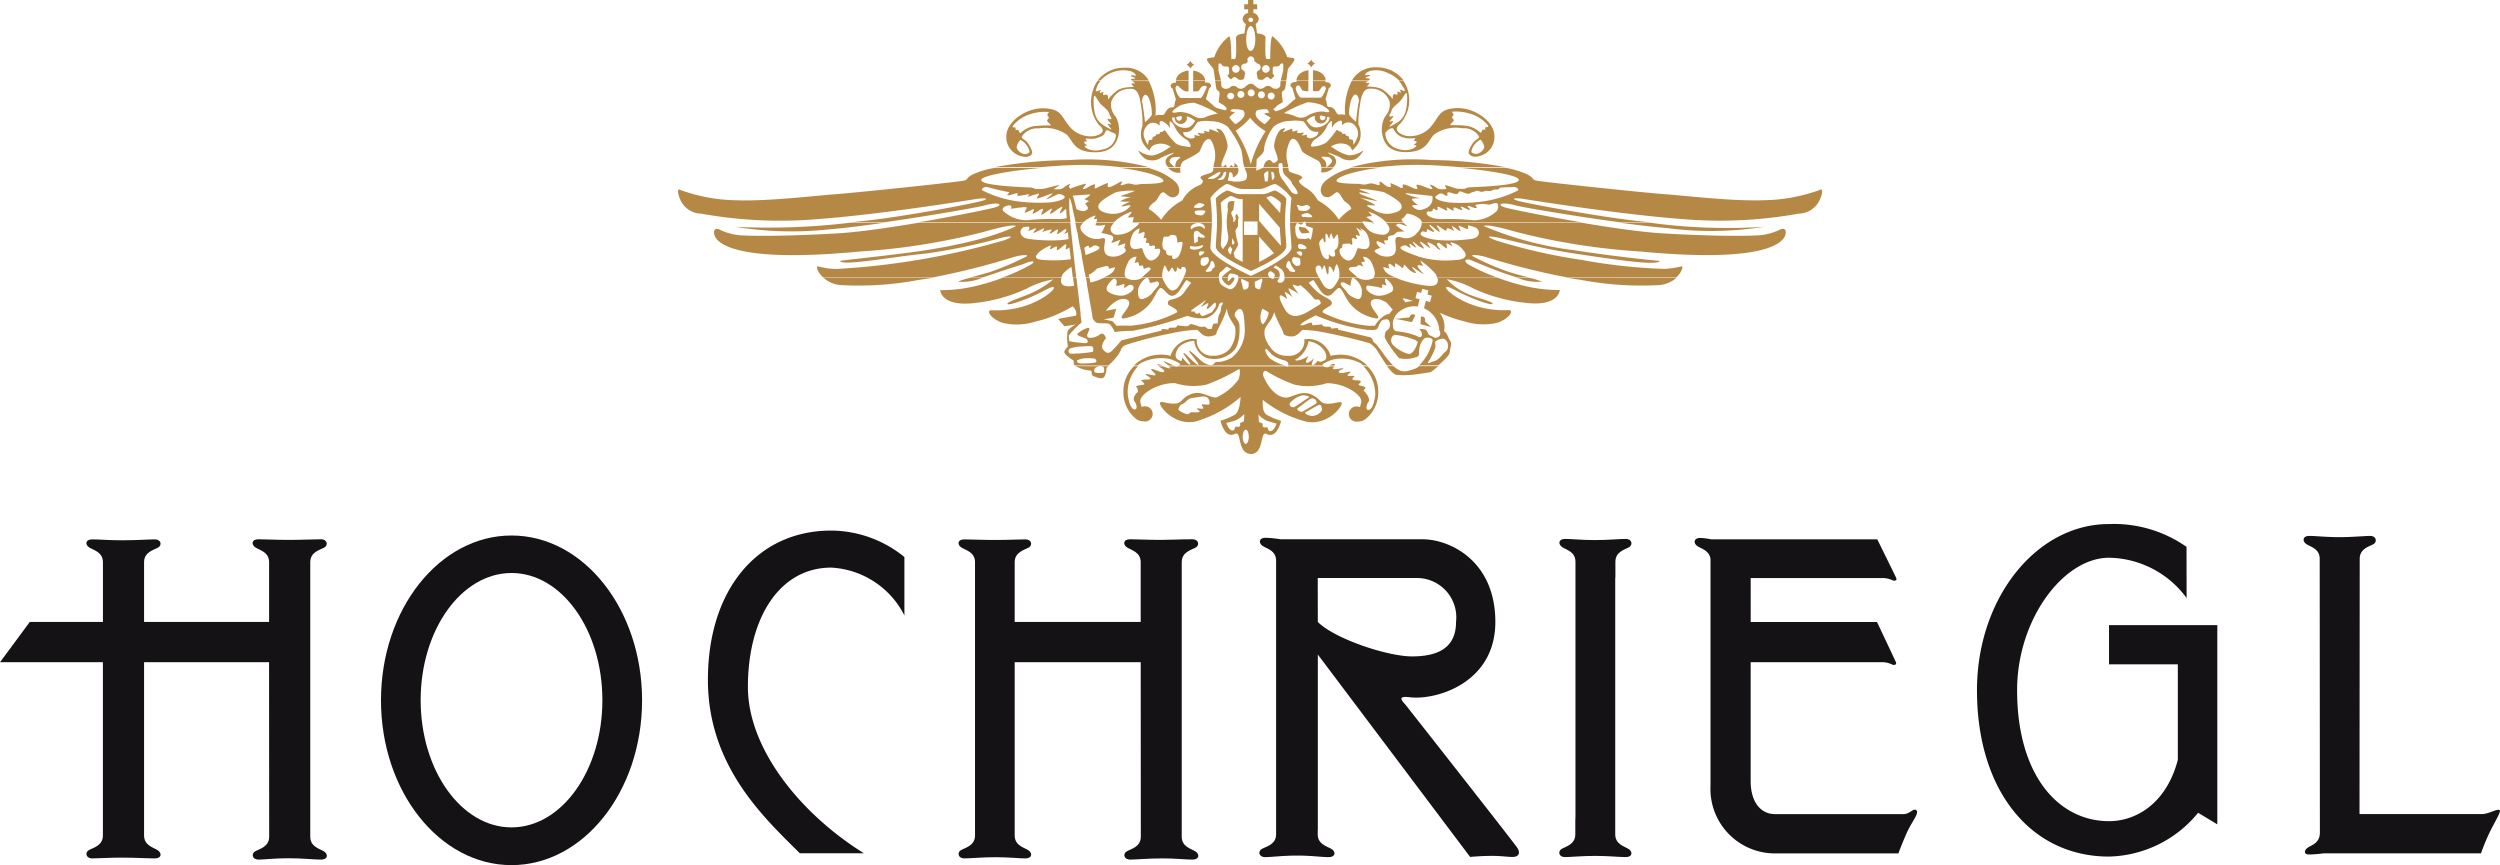 <svg id="Ebene_1" data-name="Ebene 1" xmlns="http://www.w3.org/2000/svg" width="184.947" height="64" viewBox="0 0 184.947 64"><g id="Gruppe_1" data-name="Gruppe 1"><path id="Pfad_1" data-name="Pfad 1" d="M37.842,61.209c-3.712,0-6.722-4.214-6.722-9.411s3.01-9.408,6.722-9.408,6.722,4.213,6.722,9.408-3.01,9.411-6.722,9.411m0-21.593c-5.333,0-9.657,5.459-9.657,12.192s4.324,12.193,9.657,12.193S47.5,58.543,47.5,51.808s-4.324-12.192-9.658-12.192" style="fill:#141215"/><path id="Pfad_2" data-name="Pfad 2" d="M120.478,62.808c-.308-.205-.985-.339-.985-1.087V42.735h.012V41.564c0-.768.728-.909,1.02-1.088s.2-.608-.243-.608-1.3.086-2.3.086-1.691-.086-2.2-.086-.522.4-.214.607.983.338.983,1.088V60.547h-.011v1.172c0,.765-.727.907-1.018,1.087s-.2.6.242.6,1.244-.088,2.243-.088,1.754.088,2.265.088.522-.4.212-.6" style="fill:#141215"/><path id="Pfad_3" data-name="Pfad 3" d="M184.929,59.939c-.156-.152-.8.287-1.342.287h-9.033s.015-18.6.015-18.885c0-.767.728-.909,1.02-1.088s.2-.606-.243-.606-1.285.091-2.286.091-1.709-.091-2.222-.091-.52.4-.213.606.984.339.984,1.088c0,.311.013,20.045.013,20.246,0,.765-.575.918-.866,1.1s-.373.528.068.528a9.066,9.066,0,0,0,1.078-.086H183.54a16.161,16.161,0,0,1,.64-1.549c.361-.75.856-1.525.748-1.637" style="fill:#141215"/><path id="Pfad_4" data-name="Pfad 4" d="M164.034,46.245h-8.011v2.9h5.09v7.067c-.834,3.2-3.063,4.537-5.09,4.537-3.753,0-6.8-3.408-6.8-9.688,0-5.242,3.427-9.8,6.8-9.8a7.243,7.243,0,0,1,5.74,2.983l-.006-3.787a9.362,9.362,0,0,0-5.737-1.689c-5.394,0-9.766,5.508-9.766,12.3,0,7.449,4,12.3,9.766,12.3a8.749,8.749,0,0,0,6.593-3.24l1.421.855Z" style="fill:#141215"/><path id="Pfad_5" data-name="Pfad 5" d="M97.485,42.761h7.35a2.911,2.911,0,0,1,2.881,3.25c0,1.985-1.44,2.549-3.258,2.549s-5.721-1.3-6.968-2.549ZM112.235,62.7c-.469-.661-8-10.24-8.23-10.527-.2-.254-.758-.723.288-.592,1.907.236,6.331-1.019,6.331-5.57s-3.391-6.115-5.379-6.115h-10.5a8.667,8.667,0,0,0-1.115-.111c-.516,0-.525.4-.215.606s.975.338.989,1.068v19.09h0v1.172c0,.766-.758.907-1.061,1.088s-.206.6.252.6,1.334-.115,2.375-.115,1.783.115,2.316.115.54-.4.221-.6-1.023-.339-1.023-1.088v-.3h.007v-13l11.268,14.975s.764-.079,1.659-.079c.614,0,1.152.079,1.471.079.527,0,.588-.353.348-.69" style="fill:#141215"/><path id="Pfad_6" data-name="Pfad 6" d="M141.759,59.928c-.227-.149-.481.3-.937.3h-9.5c-1.161,0-1.81-1.023-1.81-2.426V48.989h9.658a1.679,1.679,0,0,1,.759.149c.226.12.4.025.328-.149s-1.4-2.976-1.4-2.976h-9.342v-3.25h9.681a1.762,1.762,0,0,1,.761.143c.223.116.4.025.326-.143s-1.406-2.866-1.406-2.866h-12.3a4.92,4.92,0,0,0-.79-.1c-.511,0-.519.4-.213.605.29.193.892.33.967.96V58.133a4.768,4.768,0,0,0,4.53,4.995q.076.004.151.005h9.219s.285-.782.644-1.572.945-1.445.669-1.625" style="fill:#141215"/><path id="Pfad_7" data-name="Pfad 7" d="M23.965,62.986c-.317-.205-1.012-.339-1.012-1.088V41.587c0-.766.748-.909,1.048-1.087s.2-.606-.249-.606-1.363.047-2.392.047-1.718-.047-2.243-.047-.535.4-.219.606,1.01.338,1.01,1.087v4.425h-9.25V41.59c0-.767.749-.908,1.049-1.088s.2-.6-.249-.6-1.381.068-2.41.068-1.7-.068-2.225-.068-.535.4-.219.6,1.011.339,1.011,1.088v4.422H2.202l-2.2,2.976h7.61V61.809c0,.768-.748.909-1.048,1.087s-.2.608.249.608,1.194-.058,2.221-.058,1.888.058,2.415.058.533-.4.218-.606-1.009-.346-1.009-1.09V48.987h9.247l.008,12.066v.845c0,.766-.748.909-1.047,1.088s-.2.606.249.606,1.189-.1,2.218-.1,1.892.1,2.417.1.536-.4.22-.606" style="fill:#141215"/><path id="Pfad_8" data-name="Pfad 8" d="M88.432,62.986c-.315-.205-1.009-.339-1.009-1.088V41.587c0-.766.746-.909,1.045-1.087s.2-.606-.248-.606c-.89,0-1.68.047-2.309.047-1.033,0-1.79-.047-2.313-.047s-.534.4-.219.606,1.008.338,1.008,1.087v4.425H75.065V41.59c0-.767.746-.908,1.045-1.088s.2-.6-.248-.6-1.234.044-2.261.044-1.738-.044-2.261-.044-.534.4-.219.6,1.009.339,1.009,1.088V61.808c0,.768-.746.909-1.045,1.087s-.2.608.248.608,1.307-.088,2.333-.088,1.665.088,2.189.088.534-.4.218-.606-1.007-.341-1.007-1.089V48.987h9.322l.008,12.066v.845c0,.766-.746.909-1.046,1.088s-.2.606.248.606,1.364-.089,2.391-.089,1.708.089,2.231.089.535-.4.219-.606" style="fill:#141215"/><path id="Pfad_9" data-name="Pfad 9" d="M55.329,50.828c0-5.137,2.355-8.837,6.164-8.837a6.449,6.449,0,0,1,5.414,3.539V41.208a8.664,8.664,0,0,0-5.414-1.957c-5.473,0-9.123,4.386-9.123,11.042,0,6.441,4.225,10.255,6.8,12.832h4.742c-4.662-2.9-8.583-7.712-8.583-12.3" style="fill:#141215"/><path id="Pfad_10" data-name="Pfad 10" d="M79.881,18.46a.441.441,0,0,0-.017-.086.126.126,0,0,0,.017.086" style="fill:#b68846"/><path id="Pfad_11" data-name="Pfad 11" d="M113.999,20.764h.012c.076.009.062.009-.012,0" style="fill:#b68846"/><path id="Pfad_13" data-name="Pfad 13" d="M88.185,4.901c-.033.037-.119.168-.119.168a.966.966,0,0,0-.123-.17l-.157-.112a1.309,1.309,0,0,0,.164-.124,1.889,1.889,0,0,0,.122-.153,1.042,1.042,0,0,0,.108.163,1.001,1.001,0,0,0,.165.119s-.127.079-.16.109" style="fill:#b68846"/><path id="Pfad_14" data-name="Pfad 14" d="M97.121,4.817A1.621,1.621,0,0,0,97,4.985a1.039,1.039,0,0,0-.118-.177c-.029-.022-.157-.108-.157-.108a1.662,1.662,0,0,0,.162-.129,1.527,1.527,0,0,0,.116-.151.929.929,0,0,0,.116.163,1.285,1.285,0,0,0,.166.121,1.928,1.928,0,0,0-.163.112" style="fill:#b68846"/><path id="Pfad_15" data-name="Pfad 15" d="M89.384,29.938c-.185,0-.477-.054-.489,0s.223.251.079.292-.266-.054-.425,0c-.069.025.319.194.158.25s-.578-.01-.644.042-.152.173-.337.093c-.09-.033-.633-.224-.535-.389s.024-.21.308-.346.319-.389.734-.443.885-.176,1.063-.043.277.54.088.54m4.352,1.2c.335.111.7.2.7.2s-.142.5-.419.557-.162-.338-.331-.282a.278.278,0,0,1-.277-.055v-.222l-.274-.109s-.031-.387-.031-.556a1.755,1.755,0,0,0,.636.47m-1.578,1.7c-.119,0-.227-.238-.227-.526s.108-.526.227-.526.22.235.22.526-.1.526-.22.526m-.417-1.327a.28.28,0,0,1-.275.055c-.166-.055-.059.333-.328.275s-.421-.552-.421-.552.362-.083.69-.193a1.78,1.78,0,0,0,.64-.471c0,.165-.027.552-.027.552l-.28.113ZM81.522,27.587c-.255,0-.744.08-.519-.349a.715.715,0,0,1,.389-.146c.208,0,.311.1.291.205s.081.289-.162.289m13.892,2.256a1.691,1.691,0,0,1,.9-.587.933.933,0,0,1,.561.109c-.2.143-.721.493-1.079.726-.187.123-.461-.076-.377-.248m1.868-.294c.1.088.16.23.091.294s-.9.538-1.019.608-.528-.143-.339-.268c.141-.094.789-.6.915-.673a.31.31,0,0,1,.352.04m.44.466c.062.109.123.324,0,.438a.916.916,0,0,1-.688.322c-.288-.041-.6-.218-.447-.284.2-.1.741-.427.966-.532a.128.128,0,0,1,.169.056m4.883-2.928c.251.338.515.621.717.647a6.471,6.471,0,0,0,1.6-.066c.571-.07.929-.14.929-.14s.257-.194.549-.442H104.99a.967.967,0,0,1-.3.184c-.7.257-1.01.326-1.571-.154a.515.515,0,0,0-.041-.032Zm-18.71,0a2.571,2.571,0,0,0-.792,1.851,2.524,2.524,0,0,0,.874,2,.9.9,0,0,0,.631.234.562.562,0,1,0,0-1.106c-.173,0-.128.192-.252-.315s1.167-1.413,2.55-1.413a4.564,4.564,0,0,0,2.351.115,14.285,14.285,0,0,0,2.373-1.137c.176-.07.079.576-.026.784a4.29,4.29,0,0,1-1.613,1.3c-.456.073-1.122-.559-1.891-.241s-.629.7-1.261.7-.842-.213-1.017-.075.946,1.721,2.594,1.406a8.826,8.826,0,0,0,3.357-1.821s-.037,1.067-.419,1.31a5.206,5.206,0,0,1-1.068.445s.3,1.372,1.068.973c.515-.272.153,1.435,1.154,1.484v.009c1.052,0,.672-1.762,1.193-1.486.771.4,1.068-.971,1.068-.971a5.074,5.074,0,0,1-1.068-.448c-.385-.247-.282-1.1-.282-1.1a8.558,8.558,0,0,0,3.221,1.611c1.649.315,2.776-1.26,2.6-1.4s-.388.071-1.018.071-.489-.387-1.261-.7-1.436.3-1.895.245c-.98-.126-1.5-1.347-1.6-1.56s.026-.473.2-.406a10.729,10.729,0,0,0,2.138,1.021,4.581,4.581,0,0,0,2.349-.119c1.381,0,2.671.909,2.546,1.413s-.077.316-.252.316a.564.564,0,1,0,0,1.11.917.917,0,0,0,.637-.237,2.535,2.535,0,0,0,.873-2,2.58,2.58,0,0,0-.8-1.854h-.3a2.958,2.958,0,0,1,.882,2.115c-.082.644-.247,1.06-.482,1.112s-.213-.335-.031-.576-.21-.74-.315-.808.1-.157.092-.262-.445-.134-.487-.2.214-.194.132-.286-.491-.02-.587-.115.231-.234.1-.265-.407.064-.468-.03.36-.259.161-.275-.7.194-.809.031.618-.291.217-.291c-.1,0-.636.133-.657.024-.013-.046.065-.112.123-.169h-.353a.399.399,0,0,1-.295.066.849.849,0,0,1-.193-.064h-2.582l-.005.013c-.014.019-.088.012-.2-.013H87.16a.536.536,0,0,1-.074.018.39.39,0,0,1-.19-.019h-.421c.058.052.094.1.087.13-.015.062-.3-.047-.545-.133h-.309c.146.1.491.276.414.394-.112.162-.72-.2-.918-.19s.34.342.271.436-.561-.094-.694-.063.413.261.319.354-.475-.008-.687.118c.094.074.276.219.232.287s-.708.06-.579.188c.079.08.177.347.072.411s-.389.431-.2.676.21.627-.026.576-.4-.47-.484-1.116a2.8,2.8,0,0,1,.766-2.076Zm-4.327,0a2.776,2.776,0,0,0,1.016.323c.31-.028.058.313.283.4s.736.365.874-.031a1.31,1.31,0,0,0,.113-.564s.055-.044.146-.121Z" style="fill:#b68846"/><path id="Pfad_16" data-name="Pfad 16" d="M106.51,24.367a.814.814,0,0,0-.1-.023.456.456,0,0,1,.14.355c-.015.208-.221.272-.308.292s-.238-.09-.447-.175-.149-.39-.377-.444a1.411,1.411,0,0,0-.423-.029s.243.234.2.442-.2.177-.309.106a4.129,4.129,0,0,0-.788-.259,6.614,6.614,0,0,0-.732-.12s-.31.014-.31-.4a.937.937,0,0,1,.169-.718c.012-.008-.014-.009-.021-.016a1.806,1.806,0,0,1,1.43-.722,1.84,1.84,0,0,1,.247.02l.015-.039.126-.5-.156-.041-.151-.04.058-.231.057-.233.155.038.149.041.046-.151.04-.155.224.064.226.058-.032.151-.033.154.153.042.168.046-.071.227-.064.233-.152-.041-.152-.045-.128.494-.014.055a1.916,1.916,0,0,1,1.124,1.525Zm.277.689a.5.5,0,0,1,.325.448.51.51,0,0,1-.222.548c-.227.205-.464.582-.788.665s-.583.292-.41,0a4.643,4.643,0,0,0,.493-1.01c.037-.255-.1-.409.086-.5a.982.982,0,0,1,.517-.156M95.874,23.382a.93.93,0,0,1-.844-.546c-.219-.381-.537-1-.236-.987a4.872,4.872,0,0,1,.428.263c.052.052-.23-.517-.159-.528a3.383,3.383,0,0,1,.56.41s-.375-.651-.289-.667a4.211,4.211,0,0,1,.755.433s-.57-.735-.431-.7.413.128.413.128.017-.128.165-.07a6.251,6.251,0,0,1,.962.96c.1.158.294.035.373.088s.179.267.113.321-.781.494-1.048.642a2.174,2.174,0,0,1-.762.252m-2.418.59c-.143.05-.354-.47-.068-1.13,0,0,.447.208.47.3a1.647,1.647,0,0,1-.4.827m-.534-2.645c-.132-.068-.091-.483-.091-.483l.521-.24c.088.131-.042.346-.087.629s-.215.154-.343.094m-.641.021c-.129.062-.305.2-.35-.09s-.17-.5-.091-.63l.527.241s.041.411-.085.479m-1.14,5.1a2.402,2.402,0,0,1-.9.327c-.439,0-.305.031-.47.173s-.434.043-.71-.109-.937-.879-1.078-.882.855,1.043.654,1.043-.974-.922-1.078-.884.644.86.469.86-.573-.545-.573-.545,0,.344-.123.269-.562-.142-.263-.786,1.269-.7,1.269-.7a1.618,1.618,0,0,0,.833,1.235,1.984,1.984,0,0,0,2.05-.454c.535-.47.487-1.659.468-1.955s-.3-.52-.352-.693.259-.62.484-.447.236.909.269,1.557a2.632,2.632,0,0,1-.952,1.993m-11.223.438c-.125-.041-.266-.02-.227-.228a1.461,1.461,0,0,1,.515-.142,2.963,2.963,0,0,1,.783.02c.1.038.2.246.02.29a5.386,5.386,0,0,1-1.092.06m-.741-.721a.214.214,0,0,1,0-.393,3.732,3.732,0,0,1,1.009-.144,2.245,2.245,0,0,1,.617,0c.084.04.126.371,0,.412a9.614,9.614,0,0,1-1.625.125m3.929-5.15c.117-.054.09.094.041.281.088.023.323-.2.422-.225a.328.328,0,0,1,.2.046c.376.286-.425.756-.754.756a1.692,1.692,0,0,1-.945-.236c-.519-.233.091-.849.281-.99s.363.181.2.471c.052.072.38-.025.553-.1m2.31-.137c.307-.175.384.1.307.219a4.883,4.883,0,0,1-.359.416,1.285,1.285,0,0,1-.653.54c-.535.268-.52-.264-.52-.611a1.391,1.391,0,0,1,.612-.882c.187-.113.269.377.269.377Zm.606.494c.3.252.488.655.885.455.365-.182.6-.816.881-1.109a2.857,2.857,0,0,1,.338.213,8.562,8.562,0,0,0-.53.706c-.414.582-1.142.447-1.174.673s-.065.177.247.374.533.31.365.448a9.428,9.428,0,0,1-3.384.963c-.978-.025-1.027.015-1.021.025l-.336-.363s-.327-.071-.637-.133l.726-.13.2-.647-.76.141a2.482,2.482,0,0,1,.866-.77c.4-.2,1.016-.124.815.374s-.764.921-.417.971a3.133,3.133,0,0,0,2.063-1.2c.5-.744.577-1.241.876-.99m3.2.812s-.453.614-.321.519c.884-.64.29.054.387.139s.535-.488.617-.45.024.307.024.307-.25.406-.332.426-.59.3-.7.238a.574.574,0,0,1-.163-.25.231.231,0,0,1-.185.1c-.126,0-.2-.182-.2-.182s-.351.078-.189-.1Zm13.992,2.584a6.061,6.061,0,0,1,1.5.391c.277.2.165.141.132.26s-.286.8-.65.764a2.585,2.585,0,0,1-1.176-.7c-.189-.224-.125-.684.2-.717m-5.185-2.944c.394.2.584-.2.883-.452s.375.24.872.99a3.142,3.142,0,0,0,2.064,1.2c.35-.048-.216-.472-.413-.968s.413-.573.811-.374c.382.188.191.012.784.693a1.783,1.783,0,0,0-.264.316c-.37,0-.891.539-1.05.855-.005,0-.005.006-.005.013-.121,0-.254,0-.423.007a9.525,9.525,0,0,1-3.391-.959c-.166-.143.064-.245.369-.452.12-.076.271-.1.248-.33s-.654-.4-1.069-.772c-.285-.258-.46-.471-.64-.659a2.758,2.758,0,0,1,.338-.216c.281.3.518.928.887,1.11m3.13-.707s.327.046.647.094c.17.027.364.115.443.058.015-.013-.034-.2-.019-.21.046-.059.314.094.341.034-.176-.326-.135-.553,0-.448.194.141.8.756.287.992a1.706,1.706,0,0,1-.944.236c-.333,0-1.131-.472-.757-.756m-.937.93a1.27,1.27,0,0,1-.653-.537c-.2-.23-.283-.3-.363-.415s.023-.319.326-.145l.37.206s.036-.71.225-.6a1.379,1.379,0,0,1,.616.882c0,.347.013.876-.521.606m4.325.226a2.34,2.34,0,0,0-.6.1.458.458,0,0,0-.122-.188c-.2-.2.239-.079.722.09m-7.748,2.974a1.659,1.659,0,0,1,1.207.758c.3.648-.091.658-.213.734s-.326-.05-.326-.05-.2.324-.371.324.126-.528.126-.528-.352.353-.548.353.125-.493.125-.493-.8.475-1,.274a1.99,1.99,0,0,0,1-1.372m19.142-4.7c.335.057.672.111,1.013.159a24.024,24.024,0,0,0,5.818.381,2.2,2.2,0,0,0,1.246-.538Zm-3.7,0a3.847,3.847,0,0,0,1.833.288,5.75,5.75,0,0,0-.957-.284Zm-21.85,0c-.026.142.3.55.55.565.052,0,.468-.435.361-.545-.177-.182-.365.277-.456.231-.047-.024-.034-.135,0-.247Zm-18.589,0a5.698,5.698,0,0,0-.952.289,3.854,3.854,0,0,0,1.834-.292Zm-10.89,0a2.179,2.179,0,0,0,1.247.54,23.81,23.81,0,0,0,5.812-.381c.342-.047.684-.1,1.018-.161Zm37.794,6.493c.069-.069.1-.124-.114-.109a.703.703,0,0,0-.24.11Zm-11.832,0c-.291-.082-.729-.335-.767-.294s.209.176.347.3Zm-.878,0c-.175-.062-.332-.114-.365-.085s.007.047.055.082Zm-4.013,0a4.27,4.27,0,0,0,.7-.751c.341-.48.2-.562.569-.761a26.66,26.66,0,0,1,3.413-.872,10.103,10.103,0,0,1,1.89-.255c.141.057.281.339.592.448s.837-.038.837-.19c0-.2.559-1.017.77-1.846a2.176,2.176,0,0,0,.209.7v.011l.058.086a.954.954,0,0,0,.049.083l.291.477a2.15,2.15,0,0,1-.4,1.645,1.559,1.559,0,0,1-1.216.5,1.12,1.12,0,0,1-1.217-1.014l-.001-.01a.928.928,0,0,1,.024-.181,1.572,1.572,0,0,0-.346-.037A1.748,1.748,0,0,0,86.6,26.323a2.932,2.932,0,0,0-.712-.088,2.866,2.866,0,0,0-2,.8H84.18a1.234,1.234,0,0,1,.165-.144,3.219,3.219,0,0,1,2.206-.33,3.042,3.042,0,0,1,.669.3c.139.1.087.137-.072.18h7.944a3.19,3.19,0,0,1-1.152-.529c-.258-.276-.468-.705-.227-.692,0,0,.267.3.435.455a2.746,2.746,0,0,0,.885.389c.3.1.3.281.261.373h2.581c-.054-.033-.048-.073.046-.137a2.732,2.732,0,0,1,.672-.293,2.906,2.906,0,0,1,2.1.291c.052.041.1.085.156.134l.3.005a2.864,2.864,0,0,0-2-.8,2.782,2.782,0,0,0-.711.09,1.747,1.747,0,0,0-1.613-1.252,1.508,1.508,0,0,0-.346.039.861.861,0,0,1,.021.181,1.117,1.117,0,0,1-1.2,1.027l-.016-.001a1.448,1.448,0,0,1-1.215-.508c-.877-1.087-.4-1.644-.4-1.644l.15-.247a2.129,2.129,0,0,0,.443-.829c.244.726.684,1.389.684,1.57,0,.149.528.3.837.189s.451-.393.6-.45a10.005,10.005,0,0,1,1.887.255c.634.115,2.336.511,3.093.751a2.717,2.717,0,0,1,.408.37c.118.135.46.755.826,1.253h.471c-.548-.489-1.048-1.411-1.333-1.63s-.1-.256-.254-.362a.158.158,0,0,1-.063-.076l-2.42-.578-.038-.12s-.252.02-.4.04-.1-.125-.1-.125-.315-.019-.46-.019a.216.216,0,0,1-.194-.166s-.338.041-.609.064,0-.207-.241-.186-.525.253-.72.186.838-.6,1.1-.728a14.968,14.968,0,0,0,3.847,1.078c.16,0,.3,0,.42.009.172-.038.248-.026.326-.163.087-.154.173-.549.427-.6s.377-.069.448.185a.511.511,0,0,1-.168.586c-.156.085-.176.241-.194.444s.347.67.493.907a8.229,8.229,0,0,0,.569.72,2.38,2.38,0,0,0,.9.02c.311-.1.538-.069.573-.309a2.16,2.16,0,0,1,.1-.736c.118-.224.255-.462.411-.482s.459-.031.5.206a3.686,3.686,0,0,1-1,1.834h1.414c.392-.335.849-.766.853-.978.019-.378.186-.618.019-.858s-.157-.426-.347-.615a.568.568,0,0,0-.1-.085,1.647,1.647,0,0,0-.322-1.357,10.056,10.056,0,0,0,1.855.645,4.567,4.567,0,0,0,2.422.093c.881-.3,1.288-.956.784-.933-2.832.131-4.639-1.467-4.588-1.665s.6.18,1.357.524c.737.353,2.024.835,2.087.67s-1.273-.439-2-.8a4.524,4.524,0,0,1-1.392-1.017,6.534,6.534,0,0,1,1.988.7,12.303,12.303,0,0,0,3.823,1.049c2.513.3,2.551-.949,2.551-.949a11.041,11.041,0,0,1-2.99-.4,16.377,16.377,0,0,1-1.635-.516H106.341c.092.338.014.735-.872.584a8.419,8.419,0,0,1-2.037-.5c-.046-.023-.107-.047-.174-.077h-1.629a.221.221,0,0,1-.129.08,1.272,1.272,0,0,1-1.052-.077h-1.37a.278.278,0,0,1-.02.047c-.145.282-.43.878-.761.783s-.4-.3-.708-.827H95.034a.683.683,0,0,1-.038.181.321.321,0,0,1-.394.173c-.13-.064-.107-.173-.021-.239a.279.279,0,0,0,.083-.117h-.392a.292.292,0,0,1-.075.08s-.061.023-.211-.067a.109.109,0,0,1-.024-.013H91.624c-.032.277-.258.855-.644.855,0,0-.616-.223-.728-.484a.982.982,0,0,1-.065-.368H87.569a.274.274,0,0,1-.026.049c-.337.558-.4.781-.733.876s-.622-.5-.764-.787A.509.509,0,0,1,86,20.554H84.5a1.24,1.24,0,0,1-1.052.083.272.272,0,0,1-.14-.087H81.674c-.093.037-.176.069-.238.1a3.912,3.912,0,0,1-.772.253c-.02-.115-.04-.232-.06-.354h-.266c.024.136.05.276.074.414h-.013c.177,1.017.336,1.958.449,2.629.089.1.17.246.3.288.182.06.615.021.842.06s.474.62.474.62a11.024,11.024,0,0,1,1.317-.085,24.781,24.781,0,0,0,4.06-1.111,2.993,2.993,0,0,0,1.4.166,1.473,1.473,0,0,0,.929-.952c.081-.246.27-.2.27-.2.077.125-.081.233-.081.233s-.043.535-.143.612-.13.7-.13.7l-.33.021-.122.393s-.267.021-.33-.043a1.859,1.859,0,0,0-.189-.143.732.732,0,0,1-.473-.021,2.415,2.415,0,0,0-.574-.164.387.387,0,0,1-.373.164c-.263-.02-.6-.061-.6-.061s-.043.165-.187.165-.45.02-.45.02.039.147-.105.121-.393-.038-.393-.038l-.039.122-2.967.723a10.343,10.343,0,0,1-.723.8c-.229.2-.413.145-.638-.142s.225-.823.225-.823-.079-.268-.242-.332-.352.288-.909.308.06-.637-.1-.72-.843.331-.866.455.516.244.642.326.225.314-.042.335a9.422,9.422,0,0,1-1.2-.148s-.017-.269-.039-.371.682-.783.823-.907c.029-.024.075-.055.125-.089-.024-.194-.05-.411-.077-.642h.015c-.088-.753-.2-1.7-.314-2.69h-.253c.029.21.053.409.08.6a.384.384,0,0,0-.066.009c-.9.148-.969-.262-.865-.6l-4.349-.005a14.667,14.667,0,0,1-1.634.519,10.907,10.907,0,0,1-2.989.4s.034,1.246,2.554.951a12.325,12.325,0,0,0,3.814-1.051,6.467,6.467,0,0,1,1.991-.694,6.8,6.8,0,0,1-1.451.934c-.729.361-2,.714-1.938.875s1.352-.318,2.093-.667,1.3-.723,1.353-.523-1.751,1.792-4.586,1.662c-.508-.024-.092.635.784.933a4.528,4.528,0,0,0,2.421-.093,8.776,8.776,0,0,0,2.132-.784c.2-.1.636-.345.636-.345s.362.34.248.684l-1.335.247.476.546.833-.134c-.739.412-.592.539-.64.84a4.046,4.046,0,0,0,.056.767c-.03.112-.369.34-.226.536a2.069,2.069,0,0,0,.591.478c.115.056.03.311.115.366.014.009.043.024.083.047Z" style="fill:#b68846"/><path id="Pfad_17" data-name="Pfad 17" d="M108.888,17.67a12.145,12.145,0,0,1-2.341.1c-.721-.038-1.841-.319-1.318-.644.044-.034.182.046.3.031.045,0,0-.175.057-.182.143-.015.314.179.488.182s-.457-.484-.3-.53c.078-.016.569.514.74.526-.014-.156-.285-.481-.219-.484.085-.008.564.4.67.389.069-.008.054-.163.133-.179a1.553,1.553,0,0,1,.464.219c.075.043-.211-.377-.133-.361.149.025.413.323.617.346.081.009-.2-.37-.131-.38.094-.016.551.257.646.235.143-.031-.037-.274.072-.261a2.645,2.645,0,0,1,.549.167c.328.188.359.721-.3.824m-1.214,1.566a6.846,6.846,0,0,1-2.77-.269c-.9-.33-1.561-.566-1.182-.753a.417.417,0,0,1,.282-.053c.112.025.2.172.346.159.074,0-.142-.262-.059-.273.1-.015.36.278.48.268.033,0-.3-.425-.247-.436s.485.392.521.382c.076-.02.2.141.288.122s-.342-.467-.275-.493c.131-.045.594.433.745.459.073.008-.24-.342-.2-.4.051-.079.5.2.546.233.172.136.2.265.4.3.084.018-.151-.193-.226-.354a.123.123,0,0,1,.07-.159l.021-.006c.138.013.472.377.615.411.088.018-.081-.4.012-.368a1.867,1.867,0,0,1,.4.222c.1.061-.225-.336-.1-.3a1.468,1.468,0,0,1,.925.6c.236.237.356.67-.59.713m-30.39,0c-.949-.047-.628-.366-.393-.6a2.856,2.856,0,0,1,.839-.478c.092-.026-.131.3-.043.276.149-.027.332-.181.47-.2s-.052.282.078.259c.152-.025.483-.406.619-.419.085-.014-.027.275,0,.379a.839.839,0,0,0,.266-.158c.038.292.072.589.105.879a9.298,9.298,0,0,1-1.941.06m-1.223-1.571c-.658-.1-.678-.666-.349-.855a1.909,1.909,0,0,1,.37-.041c.1-.01.109.182-.037.309.094.022.515-.2.6-.186.073.013-.264.338-.192.333.179-.02.644-.308.786-.333.077-.012-.177.319-.1.272a2.418,2.418,0,0,1,.653-.19c.079.013-.205.3-.131.308.105.018.5-.315.578-.308s-.013.221-.056.346c.185-.012.569-.385.649-.367.158.041-.036.221-.1.347a.574.574,0,0,0,.269-.131c.02.171.034.34.054.517a5.84,5.84,0,0,1-.655.081,12.139,12.139,0,0,1-2.342-.1m9.042.53c.117-.03.47-.124.318.2-.024.051.365-.039.391.032.115.307-.244.8-.625.84s-.615-.635-.653-.829-.361.048-.666-.031-.318-.517-.123-.976a.855.855,0,0,1,.572-.535l-.084.411.416-.172s.1.136-.063.492c.335-.14.236.177.172.349.426-.09.19.262.346.221m-4.6-.021c.079.01.031.136.1.144.141.012.232-.137.347-.161a.436.436,0,0,1,.284.054c.339.168-.162.375-.917.655-.034-.175-.066-.354-.1-.533.111-.076.227-.164.281-.159m5.58-.579c.038-.194.343-.007.461-.158s.475,0,.475,0a1.381,1.381,0,0,1,.089.523s.4-.191.391.049c-.013.155-.151.887-.4,1.049-.466.3-.369-.172-.369-.172a.387.387,0,0,1-.346-.039c-.192-.115-.008-.259-.2-.348-.3-.144-.148-.716-.109-.905m2.018.6a1.597,1.597,0,0,0,.553.026c.219-.052.365-.1.365-.1.026.172-.243.293-.415.315a.876.876,0,0,1-.5-.022c-.125-.074,0-.221,0-.221m.138-1.575a.8.8,0,0,1,.44-.121.558.558,0,0,1,.413.171c.072.123.122.337-.046.2a.451.451,0,0,0-.392-.126.89.89,0,0,0-.484.2c-.069.051-.146-.2.069-.315m1.167,2.437a.374.374,0,0,1-.044.414c-.131.151-.242.261-.478.132-.068-.04-.09-.523.086-.545s.392-.085.437,0m.3.828c-.045.066-.022.131-.088.156s-.369.146-.412-.025a2.023,2.023,0,0,0,.335-.459c.008-.107.057-.282.165-.259s.177.282.177.392-.133.129-.177.194m-.59-1.264a.372.372,0,0,1-.127.176c-.109.086-.287.215-.287-.089,0,0,.046-.132.155-.132a1.133,1.133,0,0,1,.259.045m-.495-.96c.023.11.023.239-.062.239s-.2.216-.2-.043c0,0-.087-.677.043-.738s.178-.088.306.021a1.289,1.289,0,0,0,.325.238c.086.023.175.218.043.2s-.261,0-.327-.068-.151.045-.13.153m7.454.655c-.051-.121-.1-.238.148-.291a1.944,1.944,0,0,1,.288.12c.2.1.2.27.021.27s-.409.022-.457-.1m-.012.483a.362.362,0,0,1-.13-.17,1.188,1.188,0,0,1,.264-.045c.1,0,.153.13.153.13,0,.307-.179.177-.287.085m-.22,1.222c-.04.177-.343.046-.408.023s-.047-.086-.092-.152-.175-.083-.175-.2.068-.368.175-.388.156.149.169.255a1.952,1.952,0,0,0,.331.46m-.152-.543a.376.376,0,0,1-.042-.416c.042-.084.263-.02.438,0s.155.51.084.547c-.238.129-.349.022-.48-.131m2.211-1.873s.046.389.15.3c.063-.06.014-.306.019-.472,0,0-.019-.2.1-.133.075.044.146.389.2.369-.008-.2.1-.453.146-.389s.1.416.2.377c.065-.169.253-.4.279-.277.038.19.122.924-.18,1.07-.187.086.1.386-.087.5s-.437-.166-.437-.166.186.6-.282.3c-.244-.163-.389-.915-.4-1.068-.012-.24.288-.41.288-.41m1.24.816c.027-.071.189-.074.175-.133-.025-.194.061-.282.18-.253a1.872,1.872,0,0,1,.348-.029c.1.017.126.125.189.086s.021-.265,0-.332c-.019-.049-.029-.164.109-.155.092,0,.179.106.237.077.082-.047-.114-.281-.026-.3s.226.1.247.064c.074-.113-.267-.644-.267-.644l.455.316-.153-.229a.869.869,0,0,1,.573.538c.194.459.186.9-.122.976s-.626-.16-.67.027-.267.872-.653.834-.738-.536-.623-.84m20.735-1.955c1.25.166,2.479.309,3.532.4a24.899,24.899,0,0,0,7.111-.1,42.521,42.521,0,0,1-8.414-.3Zm-18.518,0a1.354,1.354,0,0,1,.243.043c.077.023.068,0,.013-.046Zm-21.787,0c.041.2.086.421.13.65a.029.029,0,0,0,.016,0c.015.094.037.2.059.3-.007,0-.01,0-.016.013.052.262.1.54.156.826.027.018.023.062.019.106a.413.413,0,0,1,.017.086h.016q.044.246.093.5l-.012.006h0c.074.4.147.811.219,1.217a.086.086,0,0,1,.016,0c.018.114.038.228.057.339h.266c-.013-.072-.025-.146-.037-.219.023.011.055.009.116-.027a2.885,2.885,0,0,0,.49-.409s.433-.136.672-.18.2.2.2.2l.46-.12c-.038.407-.5.615-.834.754h1.634c-.188-.216-.037-.706.158-1.1a.691.691,0,0,1,.633-.43l-.139.464.266-.068.1.3.221-.066a.806.806,0,0,1,.094.275c.193-.06.365-.183.481-.065s-.27.347-.542.615a.492.492,0,0,1-.08.069h1.5a1.682,1.682,0,0,1,.144-.8c.092-.282.22.393.327.378s.185-.31.274-.29.127.367.251.29.092-.331.092-.331.377.282.331.1.235-.1.235-.1c.183.139.114.418-.084.762l2.618-.006c0-.182.047-.355.135-.4.153-.085.4-.41.462-.388s.342.188.342.188a3.453,3.453,0,0,0-.712.575.1.1,0,0,0-.01.028h.45a.967.967,0,0,1,.1-.235c.161-.159.641.091.655.1a.193.193,0,0,1,.016.133h2.338a.252.252,0,0,1-.101-.342.259.259,0,0,1,.038-.052c.13-.11.173-.045.345.081a.212.212,0,0,1,.04.297l-.011.013h.392a.579.579,0,0,0,0-.362c-.063-.243-.43-.346-.43-.346s.087-.134.148-.156.282.174.437.263a.739.739,0,0,1,.216.6h2.556a.242.242,0,0,1-.026-.046c-.219-.364-.3-.659-.115-.8,0,0,.275-.151.342.242.035.185.119-.31.211-.265s.115.564.231.641.034-.559.127-.579.255.227.309.452c.059-.12.2-.824.293-.539a1.427,1.427,0,0,1,.115.9h1.37a.455.455,0,0,1-.078-.066c-.27-.268-.659-.5-.543-.62s.421-.074.538-.113.051-.1.187-.111a.691.691,0,0,1,.335.135l-.168-.356.288-.053-.159-.34a.693.693,0,0,1,.634.43c.2.394.352.894.146,1.1h1.629c-.335-.136-.859-.341-.9-.778l.456.124s-.2-.4.038-.355c.045.012.3.231.356.25s-.03-.3.037-.292a1.909,1.909,0,0,1,.5.346s.127.054.127-.246c.236.14.372.455.749.594s-.086-.254-.13-.395.456.326.835.492c.1.046-.257-.248-.407-.5-.071-.134-.043-.216.407-.083a1.449,1.449,0,0,1-.235-.422,6.184,6.184,0,0,1,1.134,1.007,1.22,1.22,0,0,1,.11.257h4.426a14.225,14.225,0,0,1-2.04-.921c-.565-.335-.215-.5.133-.356s1.405.6,2.4.951c.261.091.616.211.99.322h.876c-.505-.127-1.085-.278-1.413-.386a17.913,17.913,0,0,1-2.744-1.185c-.146-.1.2-.147.948.052a54.564,54.564,0,0,0,6.032,1.518h8.077c.425-.38.547-.822.4-.822a6.025,6.025,0,0,1-1.3.192,40.256,40.256,0,0,1-6.047-.658,40.941,40.941,0,0,1-6.441-1.467c-.649-.251-.633-.35.149-.2.684.136,3.322.841,5.728,1.19,2.614.387,6.174.957,6.292.54-.748-.044-4.251-.45-6.311-.786a24.498,24.498,0,0,1-6.7-1.789s.085-.235,2.437.446a49.086,49.086,0,0,0,9.118,1.436c9.552.913,10.594-.759,10.738-1.186.12-.341,0-.594-.348-.448a4.282,4.282,0,0,1-1.789.448c-1,.052-3.387.052-6.868-.15-1.643-.093-3.98-.44-6.076-.794l-11.8.005a1.126,1.126,0,0,1-.369.766,1.021,1.021,0,0,1-1.143.32c-.494-.157-.462.179-.424.525s.074.8-.459.878a1.251,1.251,0,0,1-1.078-.344c-.112-.153.428-.286.428-.286a1.446,1.446,0,0,1-.265-.283c-.074-.132-.034-.236.025-.215.114.036.311.119.311.119l.308.156s-.149-.217-.107-.309c.029-.061.234.009.263-.051s-.034-.19.036-.252a.778.778,0,0,1,.367-.1l.3-.252.518-.03a5.754,5.754,0,0,1-.648-.484c.074.042.072-.1.248-.082s.543.188.616.168a3.008,3.008,0,0,1-.289-.242h-1.284c.237.25.275.416.251.536a.475.475,0,0,1-.535.344,1.863,1.863,0,0,1-.924-.267,2.445,2.445,0,0,1-.51-.619l-4.252.005c.057.084.031.23.116.248s.44.151.44.151a3.695,3.695,0,0,1-.15.846c-.068.025-.1-.121-.214-.1s-.075.075-.321.051-.362,0-.436-.051a.987.987,0,0,1-.17-.606c-.02-.337-.02-.242.122-.531,0,0,.1.045.244.12.091.046.162-.059.226-.129h-.985c.013.736.1,1.5.1,1.837,0,.712-2.737,1.978-2.984,2.088v.012a.024.024,0,0,1-.014-.007c-.006.007-.009.007-.009.007v-.009c-.244-.113-2.984-1.377-2.984-2.09,0-.343.092-1.1.107-1.839h-5.88l-.009.019c.393-.126.51.061.51.061s-.382.344-.654.534a1.869,1.869,0,0,1-.917.27.473.473,0,0,1-.538-.344c-.029-.123.013-.289.249-.537H81.109a1.826,1.826,0,0,1-.074.177,1.352,1.352,0,0,0,.675-.024c.155-.074-.229.6-.229.6l.424.088.38.116c.191.321-.084.376-.047.537l.643-.231-.2.445s.406-.139.522-.177-.038.306-.038.306.192.154.08.309a1.252,1.252,0,0,1-1.078.341c-.533-.073-.5-.534-.458-.878s.155-.576-.344-.423a1.376,1.376,0,0,1-1.4-.657c-.013-.073-.033-.141-.047-.21a.588.588,0,0,1,.145-.241c.025-.029.053-.058.083-.087Zm-11.6,0c-2.1.352-4.438.7-6.076.789-3.481.2-5.874.2-6.866.15a4.27,4.27,0,0,1-1.8-.445c-.342-.149-.463.107-.342.445.143.43,1.188,2.1,10.734,1.188a49.027,49.027,0,0,0,9.118-1.436c2.354-.682,2.438-.448,2.438-.448s-1.657.978-6.432,1.751c-2.06.337-5.791.705-6.58.826.116.416,3.85-.3,6.3-.538a42.333,42.333,0,0,0,5.722-1.194c.777-.149.8-.05.147.2a55.62,55.62,0,0,1-12.514,2.135,6.154,6.154,0,0,1-1.293-.2c-.152,0-.031.442.4.824h8.077a54.615,54.615,0,0,0,6.032-1.518c.742-.2,1.09-.149.944-.048a20.688,20.688,0,0,1-2.662,1.144c-.335.111-.963.276-1.5.42h.881c.373-.113.731-.233.993-.326,1-.347,1.891-.595,2.239-.745s.858-.18.3.15a14.158,14.158,0,0,1-2.043.926l4.349-.006a1.385,1.385,0,0,1,.1-.235,2.43,2.43,0,0,1,.654-.545c.029.27.062.532.093.786l.253-.006c-.161-1.422-.328-2.925-.434-4.048Zm-5.09,0a50.732,50.732,0,0,1-8.453.3,25.841,25.841,0,0,0,6.819.2c1.216-.1,2.687-.287,4.172-.5Z" style="fill:#b68846"/><path id="Pfad_18" data-name="Pfad 18" d="M112.307,14.084a8.478,8.478,0,0,1-2.792.844,12.365,12.365,0,0,1-2.31.052c-.709-.094-1.273-.33-.9-.52a.438.438,0,0,1,.339-.148c.086,0,.288.177.4.177.093,0-.024-.2.068-.251.109-.055.413.118.641.118.136,0,.123-.153.235-.19s.346.146.633.167c.078.007.254-.118.329-.118.132-.006.192-.1.313-.1s.3.09.37.079c.1-.008.2-.066.309-.079.089-.014.2.036.3.021s.2-.092.286-.107c.1-.014.177,0,.275-.01s.086-.113.185-.129c.365-.056.783-.03.9-.048.232-.049.47.092.426.236m-1.56,1.509a2.5,2.5,0,0,1-1.751.708,17.104,17.104,0,0,0-2.38-.085c-.894,0-1.3-.436-.969-.576a.434.434,0,0,0,.285-.014c.077-.049.012-.121.114-.185.037-.02.182.13.248.115.131-.032-.044-.271.1-.249s.492.249.613.275c.173.035-.1-.215.041-.221.071,0,.333.205.453.221s-.07-.189.064-.221.436.2.593.179c.081-.008-.169-.232-.088-.247.119-.015.545.264.655.247s-.244-.281-.151-.3c.109-.02.408.143.573.16.268.037-.109-.234.027-.243a2.049,2.049,0,0,1,.52-.065c.221.016.477.058.5.052.075-.018.41-.157.521-.107.176.073.118.384.032.556m-36.557,0c-.14-.286.381-.425.566-.382.036.013.117.115,0,.236a5.09,5.09,0,0,0,.579-.082c.221.017.316-.073.592-.018.1.021-.205.373-.1.385s.538-.262.654-.244c.079.01-.164.3-.077.317.153.013.582-.371.713-.342s-.187.437-.064.426.647-.45.728-.448c.144,0-.234.418-.059.382.12-.027.693-.5.832-.519s-.255.443-.125.477c.054.012.337-.267.436-.328.013.216.027.445.047.686a2.062,2.062,0,0,1-.583.075,17.192,17.192,0,0,0-2.384.085,2.5,2.5,0,0,1-1.748-.705m-1.558-1.512c-.044-.144.192-.285.425-.234a14.846,14.846,0,0,0,1.542.365c.171.019-.224.21-.041.242.114.018.582-.168.679-.154.072.006-.041.186.076.2a6.004,6.004,0,0,0,.792-.139c.078,0-.149.218-.089.211a7.755,7.755,0,0,1,.81-.244c.133,0-.243.359-.1.359.17,0,.969-.37,1.117-.37.1,0-.51.426-.417.426s.787-.384.877-.382a.554.554,0,0,1,.33.092c.376.19-.189.426-.9.52a12.408,12.408,0,0,1-2.314-.052,8.4,8.4,0,0,1-2.787-.844m10.221.43a5.516,5.516,0,0,0,.816.084,2.277,2.277,0,0,0-.816.306,4.538,4.538,0,0,0,.749.023c.054-.013-.559.19-.639.347-.035.064.539-.126.634-.075s-.282.331-.335.372a1.845,1.845,0,0,1-1.416.2c-.46-.115-.689-.309-.578-.617s.966-.773,1.279-.923a4.969,4.969,0,0,1,1.408-.1,11.614,11.614,0,0,1-1.1.383m-3.505-.031,1.272-.091c0,.155-.421.346-.421.346l.346.151-.295.2s.37.3.138.447c-.193.135-.366.124-.771-.052-.091-.389-.183-.729-.268-1m9.26.577c.122-.072.27,0,.416.048s-.077.221-.219.269a1.321,1.321,0,0,1-.441,0c-.193-.047.122-.243.243-.316m.365.848c-.094.075-.408,0-.408,0-.149-.023-.172-.069-.2-.217s.582-.124.727-.1-.023.244-.12.314m.536-2.8s.213-.12.341-.194a.982.982,0,0,1,.37-.175c.115-.007.032.1-.059.227a.886.886,0,0,1-.439.274c-.1.013-.631.066-.213-.132m1.184-.234c-.092.275-.158.4-.254.419a.69.69,0,0,1-.392.014c.139-.094.19-.107.288-.184a.924.924,0,0,0,.18-.349c.079-.1.233-.06.179.1m3.061.561a1.502,1.502,0,0,1-.185,0,3.964,3.964,0,0,1-.072-.536.318.318,0,0,1,.127-.146.345.345,0,0,0,.043-.03.892.892,0,0,1,.082-.049l.06.02a2.501,2.501,0,0,1-.055.737m.512-.408a.276.276,0,0,1-.182.31c-.008-.08-.031-.4-.054-.6.125-.038.2.037.236.288m1.961,2.229c.1.048.389-.1.463-.071s.289.144.2.238a.49.49,0,0,1-.419.2,1.587,1.587,0,0,1-.41-.051l-.143-.41a2.131,2.131,0,0,1,.314.1m.774.821a1.271,1.271,0,0,1-.46-.02c-.1,0-.218.1-.292-.149,0,0,.341-.17.489-.12s.432.243.263.288m6.065-.307a1.823,1.823,0,0,1-1.412-.2c-.08-.059-.589-.286-.532-.36.046-.055.688.056.579-.043a8.985,8.985,0,0,0-1.118-.531c.152.039,1.217.255,1.283.255-.217-.157-1.024-.388-1.268-.541-.082-.052-.043-.109-.043-.109s.876.14.8.109c-.274-.137-.759-.256-.823-.364a10.093,10.093,0,0,1,1.837.249c.307.148,1.161.621,1.274.923s-.114.5-.582.613m1.375-1c-.027-.119.617-.08.617-.08s-1.094-.244-1.094-.394l1.975.216a.769.769,0,0,1-.416.881c-.571.269-.72.156-1.023-.076-.222-.167.381-.136.381-.136s-.415-.29-.44-.411m-6.705-2.338a.802.802,0,0,1-.025.328,1.054,1.054,0,0,0,.87-.3c.01-.01.021-.023.032-.032h-.505c-.023.016-.032.018-.02.007l.006-.01Zm-11.34,0a.55.55,0,0,0,.062.061,1.045,1.045,0,0,0,.871.293.742.742,0,0,1-.021-.36l-.375.005a.107.107,0,0,0,.02.038c.017.015-.01,0-.059-.036Zm-12.816,0a6.564,6.564,0,0,0-1.651.493c-.548.3-.247.346-.645.449s-8.022.9-9.414,1-5.145.546-7.375.454a12.544,12.544,0,0,1-4.159-.755c-.3-.2-.192.361-.051.645a1.709,1.709,0,0,0,1.57,1.1,32.876,32.876,0,0,0,8.679.4c4.729-.353,11.446-1.448,11.794-1.5s.973-.05.328.149-5.756,1.169-8.772,1.491c-.355.037-.695.074-1.019.1h2.538c3.507-.5,7.076-1.143,7.424-1.247.5-.15,1.094-.2,1.094-.049s-.5.243-1.195.394c-.369.08-2.413.5-4.771.9l11.23.005a7.993,7.993,0,0,1-.086-1.788c.046-.015.127.245.229.68l-.02-.011c.069.291.153.673.246,1.116h.573a2.384,2.384,0,0,1,.875-.5c.115,0-.275.369.065.249.114-.043.074.115.023.25h1.308a3.132,3.132,0,0,1,.25-.229,3.332,3.332,0,0,1,1.067-.557,1.409,1.409,0,0,1-.32.429l.465-.018a2.111,2.111,0,0,1-.1.372h5.88v-.2a15.588,15.588,0,0,0-.109-1.6,3.943,3.943,0,0,1,1.141-1.01c.224-.091.756.35,1.228.35h1.253c.475,0,1-.442,1.227-.35a3.847,3.847,0,0,1,1.143,1.01c0,.074-.1.8-.1,1.6v.2h.985c.038-.042.075-.07.109-.043a.171.171,0,0,1,.034.038l4.252.005-.037-.068s.311.021.579.062l.255.005a5.948,5.948,0,0,0-.542-.378,1.184,1.184,0,0,1,.43-.069,3.158,3.158,0,0,0-.284-.342,3.388,3.388,0,0,1,1.067.56,3.063,3.063,0,0,1,.25.232h1.284c-.109-.114-.189-.226-.1-.262.189-.074.291-.381.4-.381a1.899,1.899,0,0,1,.966.442.355.355,0,0,1,.091.205h11.8c-2.36-.406-4.406-.822-4.775-.9-.7-.151-1.193-.251-1.193-.4s.6-.1,1.1.046c.37.112,4.167.776,7.769,1.256h2.229l-.779-.08c-3.018-.324-8.4-1.321-9.054-1.52s-.023-.2.332-.147,7.062,1.146,11.8,1.5a32.853,32.853,0,0,0,8.676-.4,1.718,1.718,0,0,0,1.571-1.1c.147-.286.252-.844-.043-.645a12.663,12.663,0,0,1-4.162.755c-2.236.09-5.988-.356-7.378-.454s-9.019-.9-9.415-1-.1-.147-.647-.446a6.604,6.604,0,0,0-1.653-.5h-3.411c2.235.2,4.417.559,4.417.89s-1.659.477-3.7.558c-.1,0-.224.091-.326.107a4.3,4.3,0,0,1-.5-.007c-.17,0-.749-.256-.913-.256-.1.008.157.277.048.279a1.93,1.93,0,0,1-.462.007c-.231-.027-.421-.307-.727-.325-.037,0,.3.342.125.319-.308-.037-.746-.307-1.07-.319-.176-.009.15.3-.038.319-.168.012-.684-.311-.963-.339-.17-.017.08.363-.221.243a5.51,5.51,0,0,0-.72-.331c-.122-.012.139.3-.1.285-.268-.023-.565-.388-.687-.4-.138-.01.038.259-.1.252-.154-.01-.4-.126-.546-.126-.229,0-.342.087-.548.085-.141,0-.294-.051-.419-.051-.971-.013-1.619-.069-1.619-.226,0-.285,1.258-.722,3.166-.961H99.965c-.144.046-.242.084-.315.107a4.8,4.8,0,0,0-1.544.82c-.523.422-.489,1.017-.139,1.194s.573-.086.833-.279c.289-.207.507.558.718.669.249.142.589.529.373.573a3.668,3.668,0,0,0-.842.751,4.245,4.245,0,0,0-1.564-1.429,2.242,2.242,0,0,0-.942-.959h.014a1.382,1.382,0,0,1-.393-.325c-.23-.255.257-.284.168-.427s-.349-.2-.718-.319c-.281-.087-.281-.16-.3-.375h-.416a.817.817,0,0,0,.1.458c.159.211.561.492.576.686,0,.057.409.5.426.69.014.25-.393.03-.453-.04s-.6-.863-.629-.877a1.236,1.236,0,0,1-.258-.494,1.789,1.789,0,0,1-.06-.426H93.44c-.149.058-.325.141-.325.141a.886.886,0,0,0-.2.08,1.241,1.241,0,0,0,.038-.219h-.878c.042.117.086.227.113.285a.642.642,0,0,1,.023.509c-.049.214-.571.244-.935.224-.118-.022-.241-.038-.363-.051-.141-.042-.051-.1-.012-.337.04-.283.025-.344.178-.283s.121.356.121.356a.55.55,0,0,0,.409-.625.226.226,0,0,0-.016-.077H90.907a.187.187,0,0,1-.109,0H89.766c-.025.241-.017.316-.3.406-.371.116-.639.187-.659.311s.338.181.1.436c-.029.034-.062.065-.09.1a2.45,2.45,0,0,0-1.355,1.158,4.231,4.231,0,0,0-1.562,1.432,3.839,3.839,0,0,0-.841-.754c-.218-.041.12-.431.369-.573.213-.111.431-.873.721-.669.259.193.48.455.833.279s.381-.771-.14-1.188a4.695,4.695,0,0,0-1.547-.826c-.07-.022-.17-.06-.313-.107H82.849c1.942.236,3.221.678,3.221.966,0,.16-.648.213-1.618.226-.125,0-.272.051-.418.052-.207,0-.316-.087-.545-.087-.155,0-.394.119-.547.126-.136.007.168-.295.032-.282-.12.005-.649.4-.919.419-.247.02,0-.308-.125-.3a6.006,6.006,0,0,0-.817.37c-.307.118.024-.29-.149-.27-.278.029-.648.365-.816.352s.331-.407.146-.4a7.396,7.396,0,0,0-1.128.373.707.707,0,0,0-.1-.163c.06-.093.134-.186.114-.186-.3.019-.507.356-.74.378a2.183,2.183,0,0,1-.46,0c-.1,0,.465-.3.36-.3-.168,0-1.059.285-1.221.277a4.345,4.345,0,0,1-.5.01c-.1-.015-.227-.105-.326-.109-2.043-.081-3.7-.23-3.7-.558s2.185-.688,4.42-.89Z" style="fill:#b68846"/><path id="Pfad_19" data-name="Pfad 19" d="M87.967,10.871c-.278-.049-.787-.069-1.018-.3a5.257,5.257,0,0,1-.709-.856c-.039-.066-.124-.09-.152-.049-.093.129-.15.075-.216.1-.086.031-.058.125-.141.155s-.2-.02-.2.037c-.022.153-.2.134-.248.177s.021.137-.062.186-.207.015-.234.08a1.069,1.069,0,0,0-.047.35,2.325,2.325,0,0,1-.259-.491.859.859,0,0,1,.163-.949.6.6,0,0,1,.843-.1q.019.015.037.032c.16.115,0-.115.09-.255s.583.187.673.419.029-.278.047-.394.257.092.443.51a2.059,2.059,0,0,0,.812.812c.144.066.46.581.183.533m-3.474-3.3c-.059-.148.083-.557.236-.557s.264.255.315.4a3.33,3.33,0,0,1,.166,1.056c-.064.208-.508.568-.508.568s-.151-1.31-.209-1.462m2.417,1.1a.183.183,0,0,0-.015.08.456.456,0,0,0,.909,0,.31.31,0,0,0-.032-.144,1.3,1.3,0,0,1,.637.342s-.267.477-.587.5a1.059,1.059,0,0,1-.845-.244.6.6,0,0,1-.274-.5,1.736,1.736,0,0,0,.208-.03m.512,0a.218.218,0,0,1-.166.255.212.212,0,0,1-.237-.184l0-.003a.131.131,0,0,1,.008-.088c.092-.021.216-.053.349-.079a.248.248,0,0,1,.045.1m-.088-.892a3.614,3.614,0,0,1,1-.188,9.402,9.402,0,0,1,1.754.806,3.536,3.536,0,0,0-.849.232.9.9,0,0,1-.891-.032,2.06,2.06,0,0,0-1.173-.315c-.991.225-.06-.4.163-.5m6.7-.423a.261.261,0,0,1-.263-.254.264.264,0,0,1,.263-.263.259.259,0,0,1,.255.263v0a.256.256,0,0,1-.255.254m-.983-.352a.258.258,0,1,1,.257.26.258.258,0,0,1-.257-.26m.623,1.067c.087,0,.165.136.21.25-.1.018-.2.035-.316.052-.167.024.2.18.43.323h0a2.905,2.905,0,0,1-.44.479,1.658,1.658,0,0,1-.489-.379c-.336-.329-.131-.6-.075-.65a2.454,2.454,0,0,1,.681-.075M92.305,6.874a.258.258,0,1,1,.259.257H92.562a.258.258,0,0,1-.257-.257m.193,1.854a4.042,4.042,0,0,0,1.13.979,8.209,8.209,0,0,0-1.091,2.451A8.739,8.739,0,0,0,91.413,9.671a4.954,4.954,0,0,0,1.069-.952m-.941-1.732a.263.263,0,0,1,.26-.26.259.259,0,0,1,.256.26.256.256,0,0,1-.256.256.259.259,0,0,1-.26-.256m-.754.12a.259.259,0,0,1,.517,0h0a.259.259,0,0,1-.517,0m.582,1.223c-.1-.038-.222-.074-.347-.11.011-.119.176-.139.26-.139a2.502,2.502,0,0,1,.673.075c.066.05.264.328-.077.652a1.641,1.641,0,0,1-.487.378,2.732,2.732,0,0,1-.437-.479.047.047,0,0,1-.008-.023,1.21,1.21,0,0,1,.422-.354m5.371-.767a3.521,3.521,0,0,1,.992.188c.228.1,1.155.728.163.5a2.079,2.079,0,0,0-1.168.316.908.908,0,0,1-.893.04,3.33,3.33,0,0,0-.857-.236,9.484,9.484,0,0,1,1.761-.807m.907,1.076a.213.213,0,0,1,.044-.1c.135.024.255.064.358.082a.178.178,0,0,1,.006.088.218.218,0,0,1-.243.184.215.215,0,0,1-.165-.255l0-.002m.72.029a.607.607,0,0,1-.275.5,1.06,1.06,0,0,1-.846.247c-.321-.024-.582-.5-.582-.5a1.249,1.249,0,0,1,.63-.342.419.419,0,0,0-.031.147.458.458,0,0,0,.912,0,.366.366,0,0,0-.014-.068.956.956,0,0,0,.206.018m.171.311c.02.116-.045.626.046.4s.579-.56.673-.42-.07.371.089.257a.609.609,0,0,1,.86.038l.026.03a.849.849,0,0,1,.16.945,2.039,2.039,0,0,1-.264.493,1.199,1.199,0,0,0-.043-.352c-.021-.066-.144-.027-.235-.079s-.013-.13-.068-.185c-.037-.046-.217-.022-.243-.177-.009-.055-.126-.012-.206-.039s-.052-.122-.135-.153-.125.031-.214-.1c-.031-.039-.114-.014-.155.049a5.636,5.636,0,0,1-.708.858,2.063,2.063,0,0,1-1.024.3c-.281.044.051-.466.188-.537a2.068,2.068,0,0,0,.813-.813c.183-.416.42-.628.439-.508m1.431-1.6c.048-.143.17-.394.32-.394s.293.406.236.552-.207,1.463-.207,1.463-.454-.362-.511-.565a3.244,3.244,0,0,1,.162-1.055M82.211,8.798c-.041.086-.294-.061-.282,0,.031.158.281.337.265.4s-.241-.1-.243-.017.326.409.265.4a3.843,3.843,0,0,1-.589-.322,1.378,1.378,0,0,1-.591-.748,3.574,3.574,0,0,1-.109-1.377c.075-.214.248.316.537.6s.561.435.613.736c.013.063.181.251.135.336m.344,1.207a1.152,1.152,0,0,1-1.022,1.046,1.52,1.52,0,0,1-.989-.013c-.138-.052-.316-.16-.3-.241s.144.014.166-.044-.2-.11-.2-.236.159.015.187-.1c.027-.082-.138-.082-.066-.153s.444.081.879-.08c.375-.14.456-.186.548-.411.113-.287.32-.073.417-.021s.387.1.38.25m-4.84-.727a7.983,7.983,0,0,0-1.323.065,2.052,2.052,0,0,0-.872.471c-.108.074-.143-.129-.162-.172s-.1-.031-.181-.031-.029-.147-.059-.181-.306.04-.168-.152a2.67,2.67,0,0,1,1.121-.789,3.509,3.509,0,0,1,1.482-.211c.121.029-.076.08-.067.226.007.119.106.105.1.2s-.125.121-.12.221.336.306.251.35m-1.759,1.476c.09.109.25.444.182.533a.5.5,0,0,1-.569.037c-.194-.092-.379-.31-.356-.46a.988.988,0,0,1,.276-.517,1.228,1.228,0,0,1,.467.408m28.119-3.825a3.594,3.594,0,0,1-.113,1.378,1.373,1.373,0,0,1-.585.745,3.939,3.939,0,0,1-.592.325c-.062,0,.271-.328.268-.41s-.235.074-.251.018.235-.238.272-.395c.01-.059-.247.086-.289.005s.128-.27.136-.333c.053-.3.322-.46.613-.741s.464-.8.541-.593m-.276,3.23c.437.163.8.015.877.079s-.091.069-.065.153c.031.114.177-.023.183.1s-.219.177-.192.237.149-.039.165.042-.165.188-.3.246a1.548,1.548,0,0,1-.986.015,1.245,1.245,0,0,1-1-1.146c-.011-.152.514-.589.633-.3a1.1,1.1,0,0,0,.687.58m3.743-1.261c.008-.1-.115-.119-.121-.221s.091-.081.1-.2c.007-.148-.192-.2-.071-.225a3.505,3.505,0,0,1,1.49.214,2.6,2.6,0,0,1,1.118.787c.135.191-.133.122-.168.153s.024.179-.063.179-.156-.013-.18.029-.049.25-.16.171a2.046,2.046,0,0,0-.877-.469,8.071,8.071,0,0,0-1.313-.064c-.086-.046.236-.255.244-.352m1.9,2.4a.506.506,0,0,1-.573-.037c-.068-.091.092-.425.179-.534a1.278,1.278,0,0,1,.472-.406,1.056,1.056,0,0,1,.276.515c.019.151-.164.37-.354.461m-7.41,1.057a23.909,23.909,0,0,1,3.726-.147c.68.027,1.428.079,2.174.147h3.411a31.212,31.212,0,0,0-5.479-.525,18.044,18.044,0,0,0-5.91.525Zm-10.456,0a.6.6,0,0,0-.263-.313c.07.41-.158.294-.221.133a.361.361,0,0,1-.187.177Zm-14.572,0c.744-.066,1.494-.116,2.171-.142a23.009,23.009,0,0,1,3.673.142h2.133a18.206,18.206,0,0,0-5.9-.521,31.454,31.454,0,0,0-5.487.519ZM81.2,5.976a2.127,2.127,0,0,0-.308.6,2.743,2.743,0,0,0,.42,2.687c.606.495.05.72-.381.81a2.063,2.063,0,0,1-1.7-.59c-.76-.85-.619-1.364-1.869-1.465-1.379-.11-2.883.949-2.913,2.021a1.442,1.442,0,0,0,1.016,1.49c.233.086.655.168.867-.143.125-.177-.252-.787-.394-.918-.168-.153-.408-.261-.339-.375a1.33,1.33,0,0,1,1.237-.591,2.791,2.791,0,0,1,2.076.457c.419.379.493,1.213,1.852,1.3,1.241.08,1.646-.447,1.823-.795a2,2,0,0,0-.048-1.838,1.284,1.284,0,0,1-.33-1.092,1.406,1.406,0,0,1,1.339-.962c.2.01.679-.135.84,1.106a7.171,7.171,0,0,1,.124,1.662,1.636,1.636,0,0,0-.043,1.053,1.9,1.9,0,0,0,.571.753.6.6,0,0,1,.345-.421,1.271,1.271,0,0,1,1.166.1c.019.01.038.025.058.037a2.5,2.5,0,0,0-.236.136,3.176,3.176,0,0,1-1.093.506,1.78,1.78,0,0,1-1.034-.348c-.149-.107.29.569.606.647a1.187,1.187,0,0,0,1.053-.14,5.957,5.957,0,0,1,.946-.375.957.957,0,0,1-.257.187c-.413.215-.487.564-.181.888h.5c-.125-.091-.388-.309-.388-.426,0-.166.092-.168.182-.278a2.496,2.496,0,0,1,.581-.049c.09.04-.149.17-.25.316a.746.746,0,0,0-.086.434h.375a.772.772,0,0,1,.161-.388c.114-.14,1.192-.569,1.285-.82a4.462,4.462,0,0,1,.253-.548c.092-.183.277-.338.422-.319s.265.276.349.561a2.139,2.139,0,0,1,.011,1.275,2.425,2.425,0,0,0-.036.243h1.032a.212.212,0,0,1-.1-.211c-.094.089-.251.229-.31.175-.193-.17.441-1.177.421-1.518s-.246-1.134-.615-1.256c-.516-.165.129.307-.086.235-.143-.048-.213-.093-.328-.132a1.661,1.661,0,0,0-.255-.093c-.132-.038,0,.2-.138.191-.086-.011-.183-.057-.275-.071-.162-.018.079.131-.031.173a.961.961,0,0,1-.4-.023c-.122-.019-.044.1.041.157.139.1-.175.043-.328,0-.1-.036.048.13-.034.192a.445.445,0,0,1-.26.067c-.075,0-.611-.125-.565-.488a.714.714,0,0,0,.565-.107c.247-.19.394-.553.521-.637a2.436,2.436,0,0,1,.963-.046,1.994,1.994,0,0,1,1.241.409,7.259,7.259,0,0,1,1,1.709,8.749,8.749,0,0,1,.129.878,1.634,1.634,0,0,0,.1.4h.878c.021-.2.023-.443.023-.538,0-.148.617-.439.552-.86a3.813,3.813,0,0,1,.721-1.616,1.985,1.985,0,0,1,1.24-.406,2.601,2.601,0,0,1,.965.041c.122.088.274.45.516.638a.725.725,0,0,0,.571.109c.042.366-.5.493-.571.493a.445.445,0,0,1-.255-.073c-.085-.064.065-.229-.037-.194-.151.048-.46.1-.321,0,.078-.057.16-.174.037-.159a.943.943,0,0,1-.4.031c-.1-.046.133-.2-.025-.174-.094.012-.191.059-.281.068-.141.016,0-.226-.138-.189a1.348,1.348,0,0,0-.251.094c-.114.036-.19.08-.332.13-.213.074.434-.4-.08-.235-.373.121-.6.913-.613,1.253s.406.967.216,1.135-.326.161-.4.026c-.143-.218-.52-.075-.593.405-.017.008-.034.013-.052.021h1.159a1.108,1.108,0,0,1,0-.226c.007-.087.257-.071.257-.071a.729.729,0,0,1,.04.3h.416a1.73,1.73,0,0,0-.04-.268,2.126,2.126,0,0,1,.014-1.272c.085-.287.2-.542.349-.563s.326.137.417.322a3.437,3.437,0,0,1,.252.542c.094.254,1.171.679,1.289.82a.859.859,0,0,1,.165.424h.358a.66.66,0,0,0-.074-.467c-.1-.143-.335-.275-.252-.314a2.459,2.459,0,0,1,.583.047c.09.116.18.116.18.281,0,.132-.333.395-.424.455h.5a.516.516,0,0,0-.146-.917.888.888,0,0,1-.258-.182,5.422,5.422,0,0,1,.942.373,1.214,1.214,0,0,0,1.06.142c.309-.085.749-.756.606-.649a1.801,1.801,0,0,1-1.036.346,3.174,3.174,0,0,1-1.1-.506,1.547,1.547,0,0,0-.234-.136c.021-.01.041-.024.064-.035a1.239,1.239,0,0,1,1.158-.1.629.629,0,0,1,.349.42,1.813,1.813,0,0,0,.565-.75,1.606,1.606,0,0,0-.1-1.2,8.775,8.775,0,0,1,.136-1.515c.164-1.24.651-1.1.838-1.11a1.408,1.408,0,0,1,1.338.961,1.3,1.3,0,0,1-.332,1.094,2.023,2.023,0,0,0-.044,1.842c.177.348.579.871,1.822.79,1.359-.088,1.433-.924,1.854-1.3a2.76,2.76,0,0,1,2.076-.456,1.329,1.329,0,0,1,1.233.589c.066.114-.17.22-.337.376-.144.131-.522.738-.4.917.211.313.631.229.867.147a1.451,1.451,0,0,0,1.013-1.492c-.027-1.074-1.533-2.132-2.916-2.024-1.247.1-1.107.613-1.865,1.463a2.059,2.059,0,0,1-1.7.594c-.431-.093-1.1-.412-.487-.909a2.6,2.6,0,0,0,.528-2.59,2.104,2.104,0,0,0-.286-.565l-.338-.006c.072.078.115.131.115.131.213.35.247.37.311.5s-.046.136-.288.019c-.132-.059.029.17.014.208s-.207-.09-.255-.066.066.2-.015.213c-.152.022-.17-.073-.276,0s-.03.358-.082.314a3.374,3.374,0,0,0-.626-.613c-.481-.372-1.353-.252-1.268-.316s.229-.216.163-.239-.336.052-.212-.058a1.549,1.549,0,0,1,.132-.087h-1.207a4.763,4.763,0,0,0-.486,2.5.71.71,0,0,1,.1.036,1.071,1.071,0,0,0-.488-.061c-.328.089-.254-.559-.792-.559-.247,0-.129-.42-.272-.561.061-.209.189-.631.246-.832a.236.236,0,0,0,.153-.2c0-.132-.153-.238-.342-.238a.405.405,0,0,0-.063.007.517.517,0,0,0,.007-.093H97.13v.737a3.05,3.05,0,0,0,.347.021c.149-.009.187-.181.324-.32a.161.161,0,0,1,.285.122c-.01.137-.289.668-.383.668H96.23c-.1,0-.377-.492-.369-.666s.108-.259.226-.232.175.314.294.375a1.125,1.125,0,0,0,.41.04V5.991h-.882a.72.72,0,0,0,.013.09.475.475,0,0,0-.114-.013c-.193,0-.343.105-.343.235a.226.226,0,0,0,.139.192l.243.821c-.19.1-.6.537-.762.619a3.446,3.446,0,0,1-.718.307,1.642,1.642,0,0,1-.2-.211h.141c.115-.265.54-.405.577-.477s-.119-.7-.025-.779.2-.136.218-.259c.009-.051.043-.274.078-.521h-.41a1.145,1.145,0,0,0-.026.155,1.828,1.828,0,0,1-.008.208.342.342,0,0,1-.341.208c-.326,0-.3-.219-.559-.214s-.284.214-.569.214-.438-.379-.711-.371c-.278-.008-.428.371-.717.371s-.313-.208-.563-.214-.231.214-.563.214a.342.342,0,0,1-.338-.208,1.095,1.095,0,0,1,0-.208,1.32,1.32,0,0,0-.027-.153h-.427c.037.248.07.471.077.522.014.124.124.181.218.259s-.066.706-.024.779.46.212.581.477h.02c-.032.044-.072.088-.108.129a6.767,6.767,0,0,1-.692-.195c-.161-.082-.57-.52-.761-.625l.246-.815a.227.227,0,0,0,.137-.191c0-.127-.151-.235-.335-.235a.472.472,0,0,0-.124.015.45.45,0,0,0,.014-.112V5.991h-.879v.776s.143-.006.306-.006.2-.272.372-.365.373-.053.315.1c-.053.126-.338.756-.435.756h-1.471c-.1,0-.36-.425-.382-.671-.027-.229.121-.28.187-.224a2.282,2.282,0,0,0,.389.333.636.636,0,0,0,.378.069V5.993h-.933v.01a.809.809,0,0,0,.013.114.428.428,0,0,0-.062,0c-.191,0-.343.1-.343.236a.23.23,0,0,0,.149.193c.058.2.188.626.25.835-.146.141-.029.56-.275.56-.534,0-.464.649-.787.561a1.183,1.183,0,0,0-.594.1c.087-.049.141-.076.141-.076a4.734,4.734,0,0,0-.5-2.53h-1.231c.047.034.109.07.165.116.13.11-.138.04-.2.061s.076.17.161.237-.788-.056-1.272.316a3.684,3.684,0,0,0-.623.615c-.051.042.033-.248-.076-.316s-.128.025-.282,0c-.086-.01.046-.182-.012-.211s-.236.107-.255.066.14-.266.014-.207c-.248.116-.357.113-.294-.017a1.969,1.969,0,0,1,.239-.558,1.177,1.177,0,0,1,.085-.1Z" style="fill:#b68846"/><path id="Pfad_20" data-name="Pfad 20" d="M91.428,4.818a.281.281,0,1,1,.002.562h-.002a.281.281,0,0,1,0-.562m1.1-2.891V1.906l.005.021c.183,0,.332.444.332.988s-.168.841-.348.854c-.186-.013-.322-.316-.322-.854s.145-.985.332-.988m0-.617a.159.159,0,1,1,.025.317.151.151,0,0,1-.025,0,.159.159,0,0,1-.025-.317.151.151,0,0,1,.025,0m1.129,3.508a.281.281,0,1,1-.288.281.284.284,0,0,1,.287-.281h.001m7.56,1.142c.082-.051.142-.085.112-.129-.044-.066-.369,0-.281-.091s.348-.109.3-.171-.383.031-.366-.024.085-.194.392-.3a1.934,1.934,0,0,1,1.334.174,2.431,2.431,0,0,1,.8.542h.338a2.455,2.455,0,0,0-2.045-.978,1.953,1.953,0,0,0-1.788.973Zm-3.149,0V5.942c0-.387-.4-.7-.928-.752v.77Zm-1.268,0V5.196c-.5.061-.883.374-.883.747v.02Zm-6.469,0c-.058-.255-.188-.715-.188-.745V4.776c0-.1.088-.086.162-.066s.068.115.168.17a.265.265,0,0,0,.134.036h.152c.071,0,.146.036.152.1s.02.331.015.416-.154.125-.1.2c.035.046.163.215.243.223s.115-.147.254-.152.285.191.321.191a.757.757,0,0,0,.28,0c.084-.038.122-.064.145-.245a1.566,1.566,0,0,1,.054-.245.255.255,0,0,1-.063-.165.268.268,0,0,1,.023-.534h.01a.193.193,0,0,0,.19-.271.265.265,0,0,1,.251-.265h.008a.262.262,0,0,1,.253.265.212.212,0,0,1-.018.1.28.28,0,0,1,.209.17h.008a.269.269,0,0,1,.268.27h0a.266.266,0,0,1-.241.264.286.286,0,0,1-.061.165,1.458,1.458,0,0,1,.048.245c.025.181.065.207.144.245a.788.788,0,0,0,.284,0c.034,0,.185-.2.316-.191s.183.157.255.152.209-.177.247-.223c.059-.08-.09-.124-.1-.2a3.901,3.901,0,0,1,.012-.416c0-.059.082-.1.154-.1h.151a.264.264,0,0,0,.133-.036c.1-.055.1-.149.17-.17s.16-.039.16.066v.439c0,.03-.129.489-.186.748h.41c.049-.326.1-.7.112-.8.02-.164.494-.542.494-.8-.064-.107-.309-.083-.539-.142a3.234,3.234,0,0,0-1.086-1.536c-.163.023-.163,1.361-.172,1.679h-.254c-.162,0-.091-1.306-.091-1.58s-.627-.314-.627-.314l-.1-.7a.448.448,0,0,0,.227-.367.494.494,0,0,0-.4-.447V.687h.281V.315h-.281V0h-.39V.316h-.289V.688h.289V.96a.488.488,0,0,0-.4.447.447.447,0,0,0,.233.37l-.105.7s-.621.035-.621.314.071,1.58-.092,1.58h-.251c-.01-.317-.01-1.656-.171-1.679a3.212,3.212,0,0,0-1.092,1.536c-.234.059-.471.036-.544.142,0,.258.485.635.5.8.01.094.064.471.113.8Zm-1.179,0c-.008-.37-.383-.672-.879-.738V5.96Zm-1.219,0V5.22c-.516.048-.922.361-.933.738Zm-6.524,0a2.225,2.225,0,0,1,.789-.565,2.2,2.2,0,0,1,1.446-.129c.3.11.379.254.391.311s-.321-.049-.371.018.219.091.306.176-.24.019-.284.086c-.024.038.016.069.076.108l1.232-.006A1.955,1.955,0,0,0,83.22,5.01a2.456,2.456,0,0,0-2.02.951Z" style="fill:#b68846"/><path id="Pfad_21" data-name="Pfad 21" d="M94.702,15.758l-1.024-1.133c.169-.074.307-.15.4-.109.175.068.678.405.678.526,0,.036-.033.342-.055.716m.045,2.409-1.6-1.83v-1.26l1.537,1.771c.021.52.077,1.023.077,1.262a.184.184,0,0,1-.01.056m-1.6,1.213V17.501l1.1,1.228a7.9,7.9,0,0,1-1.1.65m-.119-2h-1v-.993h1Zm-1.1,2c-.178-.088-.372-.193-.571-.309-.048-.16-.1-.364-.1-.364s.371-.571.34-.648a6.076,6.076,0,0,1-.21-.994c.09-.176.172-.254.187-.319a3.939,3.939,0,0,0,.011-.521.212.212,0,0,0,.015-.211c-.049-.075-.049-.211-.16-.157-.023.013-.023.078-.035.122a.247.247,0,0,0-.01.094.1.1,0,0,0,.036.086s-.144.381-.192.234c-.019-.059.018-.139-.013-.244-.046-.15-.16-.325-.142-.4.036-.13.071-.114.168-.239a2.077,2.077,0,0,1,.087-.6.528.528,0,0,0-.433.024c-.161.132-.066.6-.066.6a4.521,4.521,0,0,0,0,1.793,1.069,1.069,0,0,1-.272.963.964.964,0,0,0-.086.146.547.547,0,0,1-.17-.325c0-.295.08-.976.08-1.6s-.08-1.408-.08-1.469c0-.12.5-.455.673-.524s.465.214.826.214h.119Zm-.773-1.756.181.327-.092.144c-.1.015-.137-.055-.088-.471m-.136,1.182c-.083-.049-.242-.272-.146-.416s.013-.03.158-.175c0,0,.032.142.1.175s-.047.252-.047.252.015.213-.063.164m4.133-4.087c0-.139-.579-.527-.781-.605s-.553.25-.972.25H91.697c-.421,0-.766-.328-.969-.25s-.785.469-.785.605c0,.07.092.963.092,1.686s-.092,1.5-.092,1.841c0,.609,2.207,1.615,2.607,1.8.4-.174,2.608-1.186,2.608-1.8,0-.339-.09-1.121-.09-1.839s.09-1.619.09-1.686" style="fill:#b68846"/><path id="Pfad_22" data-name="Pfad 22" d="M104.708,23.313c-.375-.211-.433.169-.433.169l-1.05.108,1.225.24Z" style="fill:#b68846"/><path id="Pfad_23" data-name="Pfad 23" d="M105.405,23.764s.142-.355-.288-.355l-.028.572.778.216Z" style="fill:#b68846"/><path id="Pfad_24" data-name="Pfad 24" d="M96.161,16.78c-.214.026.093.464.163.486a3.13,3.13,0,0,0,.583-.065l-.333-.349Z" style="fill:#b68846"/></g></svg>